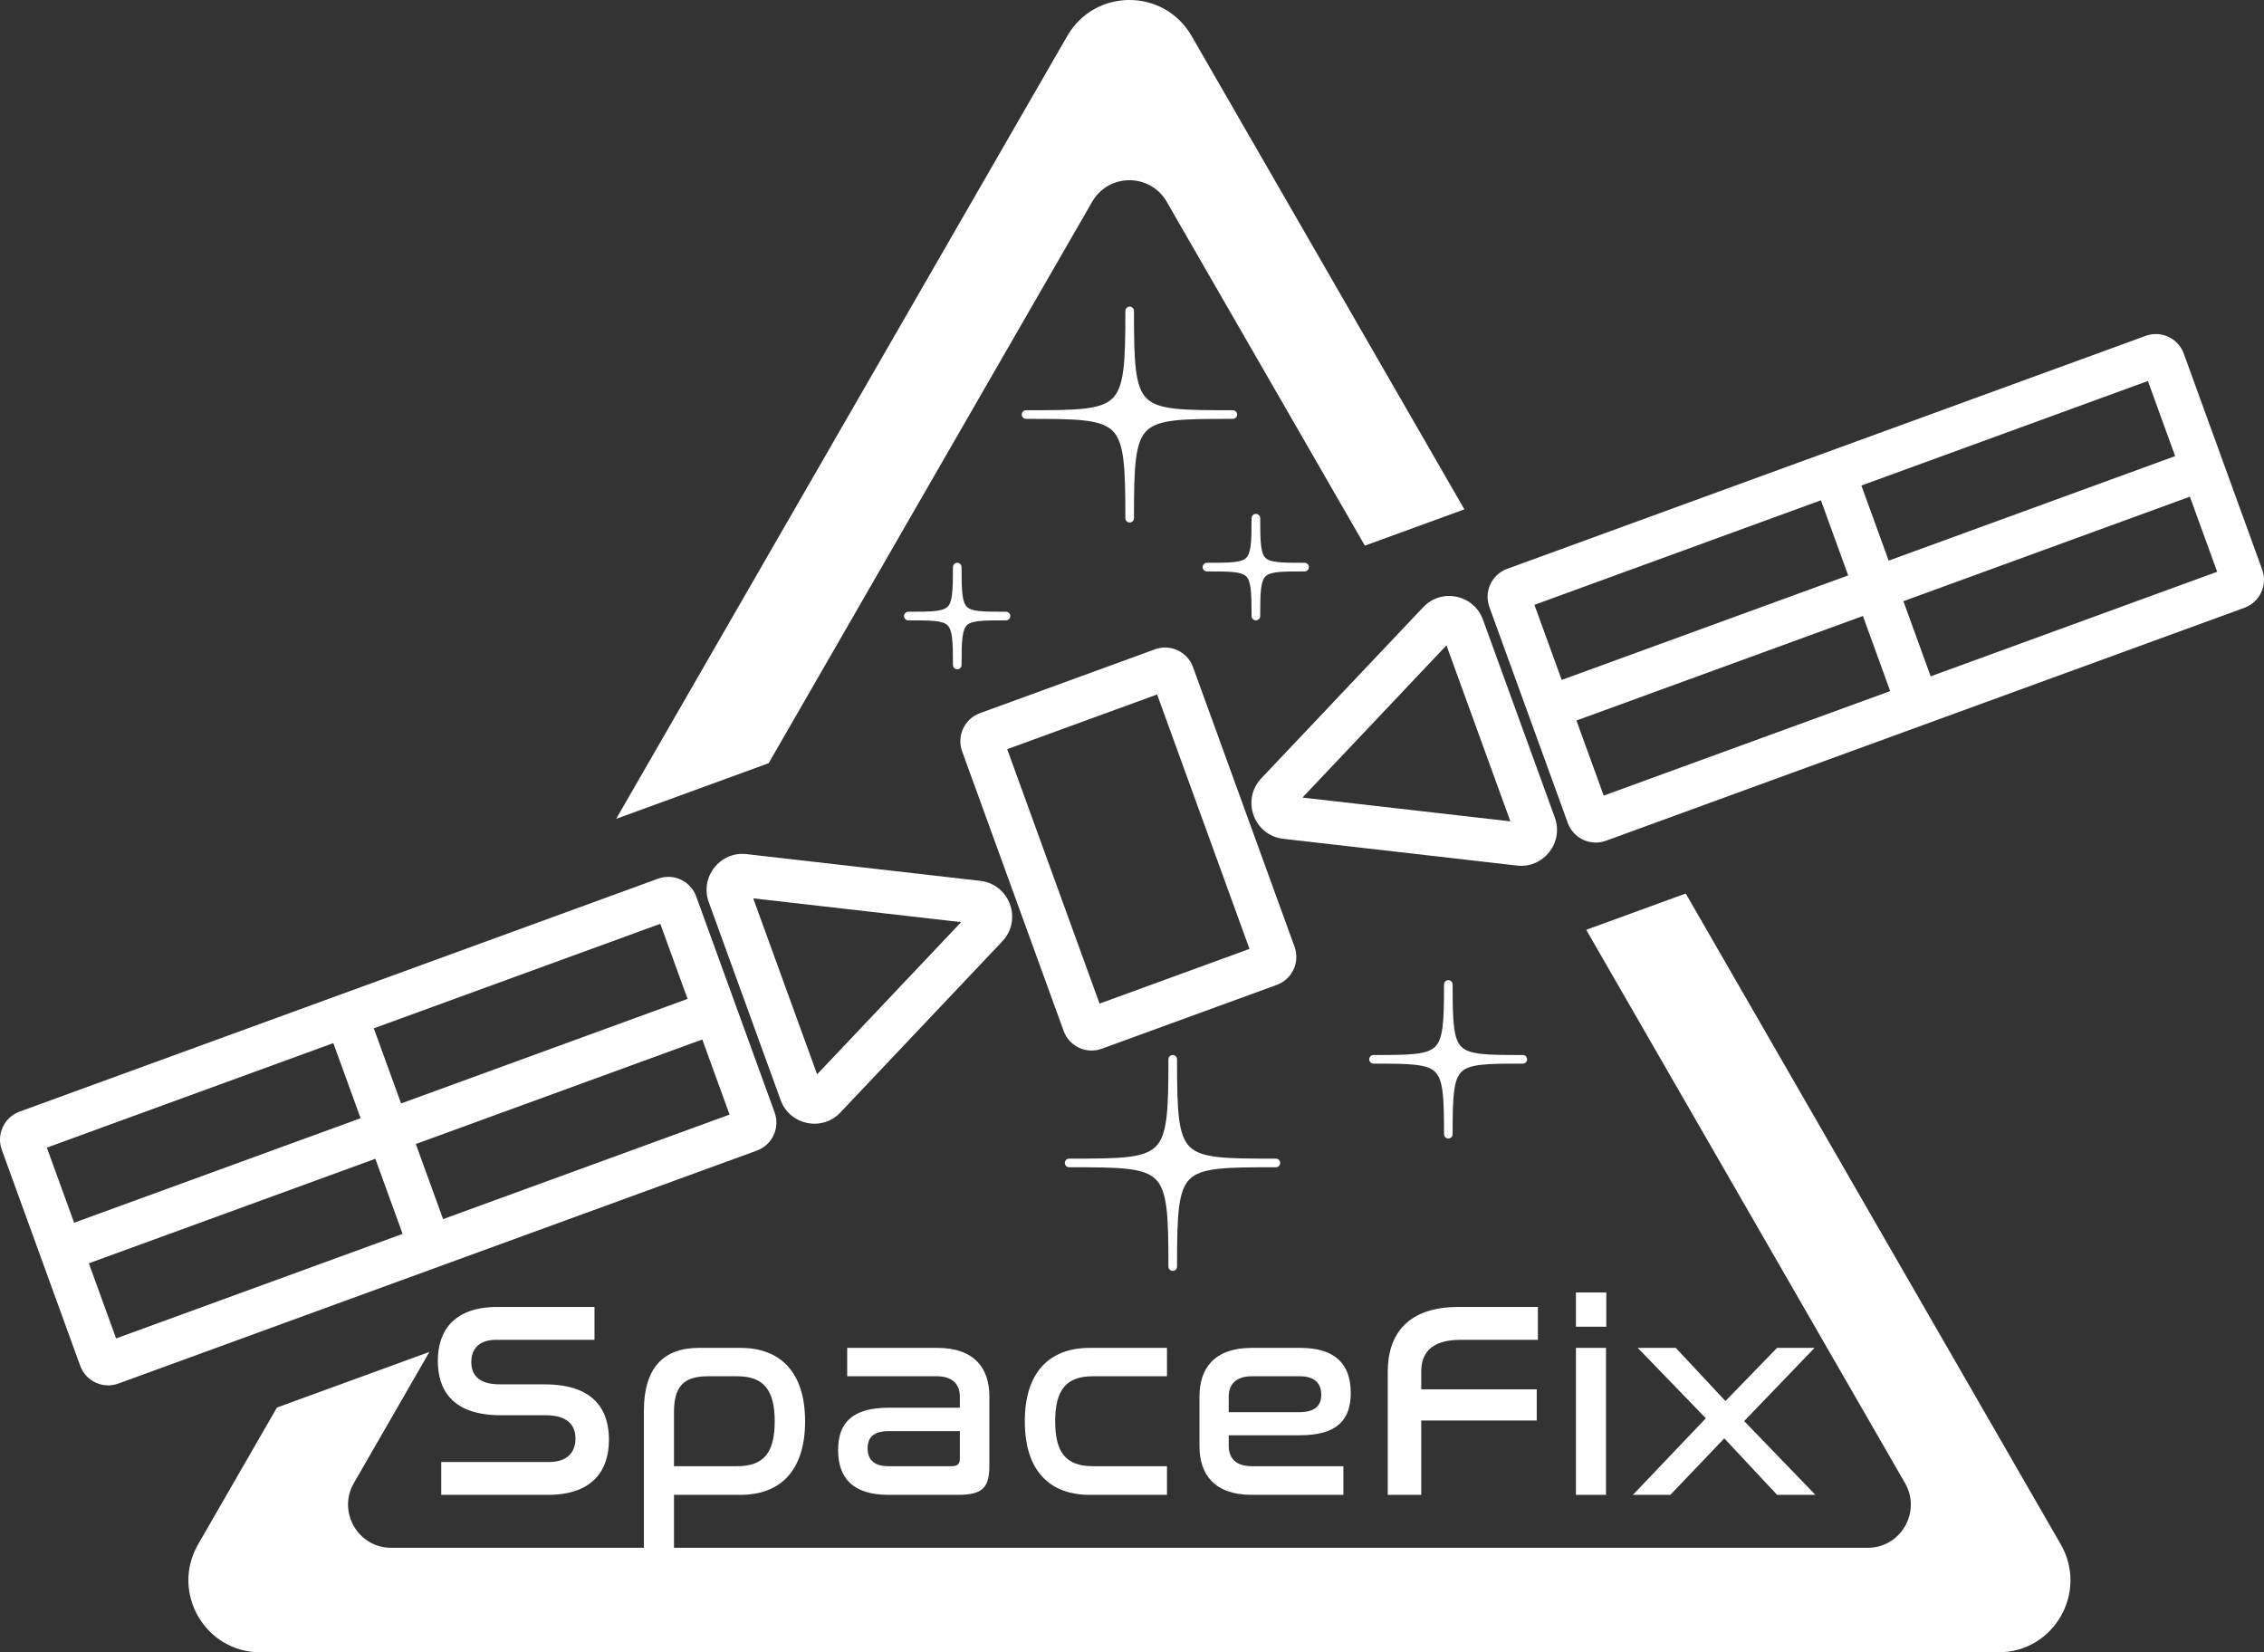 <svg width="148" height="108" viewBox="0 0 148 108" fill="none" xmlns="http://www.w3.org/2000/svg">
<rect x="0" y="0" width="148" height="108" fill="#333333" stroke="none"/>
<path d="M32.517 85.428C29.734 85.428 28.621 86.92 28.621 88.957C28.621 90.668 29.4 92.505 32.74 92.505H35.652C37.192 92.505 37.619 93.233 37.619 94.033C37.619 94.925 37.081 95.562 35.893 95.562H28.844V97.709H35.819C38.676 97.709 39.808 96.18 39.808 94.106C39.808 92.341 39.01 90.486 35.597 90.486H32.666C31.2 90.486 30.81 89.776 30.81 89.03C30.81 88.175 31.311 87.575 32.443 87.575H38.862V85.428H32.517Z" fill="white"/>
<path d="M45.691 88.102C43.335 88.102 42.092 89.448 42.092 92.214V101.566H44.059V97.709H48.4C50.997 97.709 52.629 96.144 52.629 92.905C52.629 89.667 50.997 88.102 48.4 88.102H45.691ZM44.059 92.305C44.059 90.649 44.671 89.958 46.266 89.958H48.196C49.902 89.958 50.644 90.831 50.644 92.905C50.644 94.98 49.902 95.835 48.196 95.835H44.059V92.305Z" fill="white"/>
<path d="M55.382 88.102V89.958H61.244C62.32 89.958 62.747 90.54 62.747 91.286V92.014H58.09C55.679 92.014 54.788 93.033 54.788 94.779C54.788 96.599 55.753 97.709 58.072 97.709H62.654C64.305 97.709 64.676 97.163 64.676 95.78V91.268C64.676 89.448 63.712 88.102 61.263 88.102H55.382ZM62.209 95.835H58.09C57.107 95.835 56.718 95.38 56.718 94.67C56.718 93.961 57.089 93.542 58.127 93.542H62.747V95.343C62.747 95.689 62.598 95.835 62.209 95.835Z" fill="white"/>
<path d="M71.241 88.102C68.625 88.102 66.993 89.667 66.993 92.905C66.993 96.144 68.625 97.709 71.241 97.709H76.287V95.835H71.427C69.72 95.835 68.978 94.98 68.978 92.905C68.978 90.831 69.72 89.958 71.427 89.958H76.287V88.102H71.241Z" fill="white"/>
<path d="M81.826 88.102C79.377 88.102 78.412 89.448 78.412 91.268V94.543C78.412 96.362 79.377 97.709 81.826 97.709H87.818V95.835H81.826C80.75 95.835 80.323 95.271 80.323 94.507V93.815H84.98C87.392 93.815 88.301 92.814 88.301 91.05C88.301 89.194 87.317 88.102 84.998 88.102H81.826ZM80.323 91.286C80.323 90.54 80.75 89.958 81.826 89.958H84.98C85.945 89.958 86.371 90.431 86.371 91.159C86.371 91.868 85.982 92.305 84.924 92.305H80.323V91.286Z" fill="white"/>
<path d="M95.338 85.428C92.017 85.428 90.719 87.211 90.719 89.667V97.709H92.908V92.851H100.458V90.813H92.908V89.649C92.908 88.502 93.501 87.575 95.487 87.575H100.533V85.428H95.338Z" fill="white"/>
<path d="M103.02 88.102V97.709H104.987V88.102H103.02ZM103.02 84.482V86.719H105.005V84.482H103.02Z" fill="white"/>
<path d="M107.061 88.102L111.513 92.705L106.745 97.709H109.194L112.719 94.015L116.17 97.709H118.674L114.018 92.887L118.619 88.102H116.17L112.793 91.577L109.547 88.102H107.061Z" fill="white"/>
<path fill-rule="evenodd" clip-rule="evenodd" d="M100.307 39.534L102.09 44.443L120.818 37.611L119.035 32.701L100.307 39.534ZM121.681 31.736L123.464 36.645L142.192 29.813L140.41 24.903L121.681 31.736ZM143.155 32.465L124.427 39.297L126.21 44.207L144.938 37.374L143.155 32.465ZM123.564 45.172L121.781 40.263L103.053 47.095L104.836 52.004L123.564 45.172ZM97.363 39.677C96.996 38.666 97.516 37.549 98.524 37.181L140.267 21.952C141.275 21.584 142.39 22.105 142.757 23.116L147.882 37.231C148.249 38.242 147.729 39.359 146.721 39.727L104.979 54.956C103.97 55.323 102.855 54.802 102.488 53.791L97.363 39.677Z" fill="white"/>
<path fill-rule="evenodd" clip-rule="evenodd" d="M3.062 75.013L4.845 79.922L23.573 73.09L21.79 68.18L3.062 75.013ZM24.436 67.215L26.219 72.125L44.947 65.292L43.164 60.383L24.436 67.215ZM45.91 67.944L27.182 74.777L28.965 79.686L47.693 72.854L45.91 67.944ZM26.319 80.651L24.536 75.742L5.808 82.574L7.59 87.484L26.319 80.651ZM0.118 75.156C-0.249 74.146 0.271 73.028 1.279 72.66L43.021 57.432C44.03 57.064 45.145 57.585 45.512 58.596L50.637 72.71C51.004 73.721 50.484 74.839 49.476 75.207L7.733 90.435C6.725 90.803 5.61 90.282 5.243 89.271L0.118 75.156Z" fill="white"/>
<path fill-rule="evenodd" clip-rule="evenodd" d="M65.841 48.969L71.879 65.599L81.681 62.023L75.642 45.393L65.841 48.969ZM62.896 49.112C62.529 48.102 63.049 46.984 64.058 46.616L75.499 42.442C76.507 42.074 77.622 42.595 77.989 43.606L84.625 61.88C84.992 62.89 84.472 64.008 83.464 64.376L72.022 68.55C71.014 68.918 69.899 68.397 69.532 67.386L62.896 49.112Z" fill="white"/>
<path fill-rule="evenodd" clip-rule="evenodd" d="M83.89 54.828C81.967 54.608 81.121 52.281 82.453 50.873L93.036 39.689C94.236 38.421 96.347 38.861 96.943 40.503L101.64 53.435C102.236 55.077 100.901 56.774 99.169 56.576L83.89 54.828ZM85.144 52.131L98.735 53.686L94.557 42.182L85.144 52.131Z" fill="white"/>
<path fill-rule="evenodd" clip-rule="evenodd" d="M65.52 61.531C66.852 60.124 66.006 57.796 64.083 57.576L48.804 55.828C47.072 55.63 45.737 57.328 46.333 58.97L51.03 71.902C51.626 73.544 53.737 73.984 54.937 72.716L65.52 61.531ZM62.83 60.273L53.416 70.222L49.238 58.719L62.83 60.273Z" fill="white"/>
<path d="M83.406 76.015C76.87 76.015 76.663 76.015 76.663 69.242C76.663 76.015 76.426 76.015 69.891 76.015C76.426 76.015 76.663 76.015 76.663 82.788C76.663 76.015 76.87 76.015 83.406 76.015Z" fill="white"/>
<path fill-rule="evenodd" clip-rule="evenodd" d="M76.663 68.959C76.818 68.959 76.944 69.086 76.944 69.242C76.944 70.94 76.958 72.191 77.077 73.122C77.196 74.054 77.415 74.61 77.78 74.966C78.145 75.323 78.706 75.525 79.626 75.629C80.545 75.732 81.765 75.733 83.406 75.733C83.561 75.733 83.687 75.859 83.687 76.015C83.687 76.171 83.561 76.297 83.406 76.297C81.765 76.297 80.545 76.298 79.626 76.401C78.706 76.505 78.145 76.707 77.78 77.064C77.415 77.42 77.196 77.976 77.077 78.908C76.958 79.839 76.944 81.09 76.944 82.788C76.944 82.944 76.818 83.07 76.663 83.07C76.507 83.07 76.381 82.944 76.381 82.788C76.381 81.09 76.366 79.84 76.245 78.909C76.123 77.978 75.901 77.421 75.532 77.065C75.162 76.707 74.598 76.505 73.675 76.401C72.753 76.298 71.531 76.297 69.891 76.297C69.735 76.297 69.609 76.171 69.609 76.015C69.609 75.859 69.735 75.733 69.891 75.733C71.531 75.733 72.753 75.732 73.675 75.629C74.598 75.525 75.162 75.322 75.532 74.965C75.901 74.609 76.123 74.052 76.245 73.121C76.366 72.19 76.381 70.94 76.381 69.242C76.381 69.086 76.507 68.959 76.663 68.959ZM76.659 73.976C76.512 74.562 76.284 75.023 75.923 75.371C75.605 75.679 75.201 75.881 74.707 76.015C75.201 76.149 75.605 76.351 75.923 76.658C76.284 77.007 76.512 77.468 76.659 78.054C76.804 77.468 77.03 77.008 77.387 76.659C77.704 76.351 78.105 76.149 78.597 76.015C78.105 75.881 77.704 75.679 77.387 75.371C77.03 75.022 76.804 74.561 76.659 73.976Z" fill="white"/>
<path d="M80.59 27.097C74.054 27.097 73.847 27.097 73.847 20.323C73.847 27.097 73.611 27.097 67.075 27.097C73.611 27.097 73.847 27.097 73.847 33.87C73.847 27.097 74.054 27.097 80.59 27.097Z" fill="white"/>
<path fill-rule="evenodd" clip-rule="evenodd" d="M73.847 20.041C74.003 20.041 74.129 20.168 74.129 20.323C74.129 22.022 74.142 23.272 74.261 24.203C74.38 25.136 74.599 25.692 74.964 26.048C75.33 26.404 75.89 26.607 76.811 26.71C77.73 26.814 78.949 26.814 80.59 26.814C80.746 26.814 80.872 26.941 80.872 27.097C80.872 27.253 80.746 27.379 80.59 27.379C78.949 27.379 77.73 27.379 76.811 27.483C75.89 27.587 75.33 27.789 74.964 28.146C74.599 28.502 74.38 29.058 74.261 29.99C74.142 30.921 74.129 32.172 74.129 33.87C74.129 34.026 74.003 34.152 73.847 34.152C73.692 34.152 73.566 34.026 73.566 33.87C73.566 32.172 73.55 30.922 73.429 29.991C73.307 29.059 73.085 28.503 72.717 28.146C72.347 27.789 71.782 27.587 70.859 27.483C69.937 27.379 68.716 27.379 67.075 27.379C66.919 27.379 66.793 27.253 66.793 27.097C66.793 26.941 66.919 26.814 67.075 26.814C68.716 26.814 69.937 26.814 70.859 26.71C71.782 26.607 72.347 26.404 72.717 26.047C73.085 25.691 73.307 25.134 73.429 24.203C73.55 23.272 73.566 22.021 73.566 20.323C73.566 20.168 73.692 20.041 73.847 20.041ZM73.844 25.057C73.696 25.644 73.468 26.105 73.107 26.453C72.789 26.761 72.386 26.963 71.892 27.097C72.386 27.231 72.789 27.432 73.107 27.74C73.468 28.088 73.696 28.549 73.844 29.136C73.989 28.55 74.214 28.089 74.571 27.741C74.888 27.433 75.289 27.231 75.781 27.097C75.289 26.962 74.888 26.761 74.571 26.452C74.214 26.104 73.989 25.643 73.844 25.057Z" fill="white"/>
<path d="M99.549 69.242C94.828 69.242 94.679 69.242 94.679 64.35C94.679 69.242 94.508 69.242 89.788 69.242C94.508 69.242 94.679 69.242 94.679 74.133C94.679 69.242 94.828 69.242 99.549 69.242Z" fill="white"/>
<path fill-rule="evenodd" clip-rule="evenodd" d="M94.679 64.068C94.834 64.068 94.96 64.194 94.96 64.35C94.96 65.578 94.97 66.476 95.055 67.142C95.14 67.81 95.295 68.189 95.54 68.428C95.785 68.667 96.168 68.81 96.828 68.885C97.486 68.959 98.362 68.959 99.549 68.959C99.704 68.959 99.83 69.086 99.83 69.242C99.83 69.397 99.704 69.524 99.549 69.524C98.362 69.524 97.486 69.524 96.828 69.599C96.168 69.673 95.785 69.817 95.54 70.055C95.295 70.294 95.14 70.674 95.055 71.341C94.97 72.008 94.96 72.906 94.96 74.133C94.96 74.289 94.834 74.416 94.679 74.416C94.523 74.416 94.397 74.289 94.397 74.133C94.397 72.906 94.386 72.008 94.299 71.342C94.212 70.675 94.055 70.295 93.808 70.056C93.56 69.817 93.174 69.673 92.512 69.599C91.852 69.524 90.975 69.524 89.788 69.524C89.632 69.524 89.506 69.397 89.506 69.242C89.506 69.086 89.632 68.959 89.788 68.959C90.975 68.959 91.852 68.959 92.512 68.885C93.174 68.81 93.56 68.667 93.808 68.427C94.055 68.188 94.212 67.808 94.299 67.141C94.386 66.475 94.397 65.578 94.397 64.35C94.397 64.194 94.523 64.068 94.679 64.068ZM94.676 68.047C94.568 68.362 94.416 68.624 94.199 68.833C94.012 69.014 93.787 69.145 93.526 69.242C93.787 69.338 94.012 69.469 94.199 69.65C94.416 69.86 94.568 70.121 94.676 70.436C94.782 70.122 94.932 69.86 95.147 69.651C95.334 69.469 95.557 69.338 95.817 69.242C95.557 69.145 95.334 69.014 95.147 68.832C94.932 68.623 94.782 68.362 94.676 68.047Z" fill="white"/>
<path d="M65.761 40.267C62.675 40.267 62.577 40.267 62.577 37.068C62.577 40.267 62.465 40.267 59.379 40.267C62.465 40.267 62.577 40.267 62.577 43.465C62.577 40.267 62.675 40.267 65.761 40.267Z" fill="white"/>
<path fill-rule="evenodd" clip-rule="evenodd" d="M62.577 36.786C62.732 36.786 62.858 36.913 62.858 37.068C62.858 37.873 62.865 38.453 62.92 38.882C62.974 39.311 63.072 39.532 63.208 39.665C63.344 39.798 63.568 39.889 63.993 39.937C64.417 39.984 64.983 39.985 65.761 39.985C65.916 39.985 66.043 40.111 66.043 40.267C66.043 40.423 65.916 40.549 65.761 40.549C64.983 40.549 64.417 40.55 63.993 40.597C63.568 40.645 63.344 40.736 63.208 40.869C63.072 41.002 62.974 41.223 62.92 41.652C62.865 42.081 62.858 42.661 62.858 43.465C62.858 43.621 62.732 43.748 62.577 43.748C62.421 43.748 62.295 43.621 62.295 43.465C62.295 42.661 62.288 42.081 62.232 41.653C62.176 41.224 62.077 41.003 61.94 40.87C61.801 40.736 61.575 40.645 61.149 40.597C60.724 40.55 60.157 40.549 59.379 40.549C59.223 40.549 59.097 40.423 59.097 40.267C59.097 40.111 59.223 39.985 59.379 39.985C60.157 39.985 60.724 39.984 61.149 39.937C61.575 39.889 61.801 39.798 61.94 39.664C62.077 39.531 62.176 39.31 62.232 38.881C62.288 38.453 62.295 37.873 62.295 37.068C62.295 36.913 62.421 36.786 62.577 36.786ZM62.574 39.738C62.51 39.863 62.431 39.974 62.331 40.07C62.25 40.149 62.16 40.213 62.061 40.267C62.16 40.321 62.25 40.385 62.331 40.464C62.431 40.56 62.51 40.671 62.574 40.796C62.638 40.672 62.716 40.561 62.815 40.464C62.896 40.386 62.986 40.321 63.084 40.267C62.986 40.213 62.896 40.148 62.815 40.069C62.716 39.973 62.638 39.862 62.574 39.738Z" fill="white"/>
<path d="M85.283 37.068C82.196 37.068 82.099 37.068 82.099 33.87C82.099 37.068 81.987 37.068 78.901 37.068C81.987 37.068 82.099 37.068 82.099 40.267C82.099 37.068 82.196 37.068 85.283 37.068Z" fill="white"/>
<path fill-rule="evenodd" clip-rule="evenodd" d="M82.099 33.588C82.254 33.588 82.38 33.714 82.38 33.87C82.38 34.675 82.387 35.255 82.441 35.683C82.496 36.113 82.594 36.334 82.73 36.466C82.866 36.599 83.09 36.69 83.515 36.738C83.938 36.786 84.504 36.786 85.283 36.786C85.438 36.786 85.564 36.913 85.564 37.068C85.564 37.224 85.438 37.351 85.283 37.351C84.504 37.351 83.938 37.351 83.515 37.399C83.09 37.447 82.866 37.537 82.73 37.671C82.594 37.803 82.496 38.024 82.441 38.454C82.387 38.882 82.38 39.462 82.38 40.267C82.38 40.423 82.254 40.549 82.099 40.549C81.943 40.549 81.817 40.423 81.817 40.267C81.817 39.463 81.81 38.883 81.754 38.454C81.698 38.026 81.599 37.804 81.462 37.671C81.323 37.538 81.097 37.447 80.671 37.399C80.246 37.351 79.679 37.351 78.901 37.351C78.745 37.351 78.619 37.224 78.619 37.068C78.619 36.913 78.745 36.786 78.901 36.786C79.679 36.786 80.246 36.786 80.671 36.738C81.097 36.69 81.323 36.599 81.462 36.465C81.599 36.333 81.698 36.111 81.754 35.682C81.81 35.254 81.817 34.674 81.817 33.87C81.817 33.714 81.943 33.588 82.099 33.588ZM82.096 36.539C82.032 36.664 81.952 36.775 81.852 36.872C81.771 36.95 81.681 37.015 81.582 37.068C81.681 37.122 81.771 37.187 81.852 37.265C81.952 37.362 82.032 37.473 82.096 37.598C82.159 37.473 82.238 37.362 82.337 37.266C82.418 37.187 82.508 37.122 82.606 37.068C82.508 37.015 82.418 36.95 82.337 36.871C82.238 36.775 82.159 36.664 82.096 36.539Z" fill="white"/>
<path d="M77.896 2.351C76.09 -0.784 71.575 -0.784 69.769 2.351L40.28 53.522L50.248 49.885L71.394 13.191C72.478 11.31 75.187 11.31 76.271 13.191L89.223 35.666L95.728 33.293L77.896 2.351Z" fill="white"/>
<path d="M110.198 58.403L103.693 60.776L124.531 96.936C125.616 98.817 124.261 101.17 122.093 101.17H25.572C23.404 101.17 22.049 98.817 23.134 96.936L28.073 88.364L18.105 92.001L12.951 100.944C11.144 104.079 13.402 108 17.015 108H130.65C134.263 108 136.52 104.079 134.713 100.944L110.198 58.403Z" fill="white"/>
</svg>
